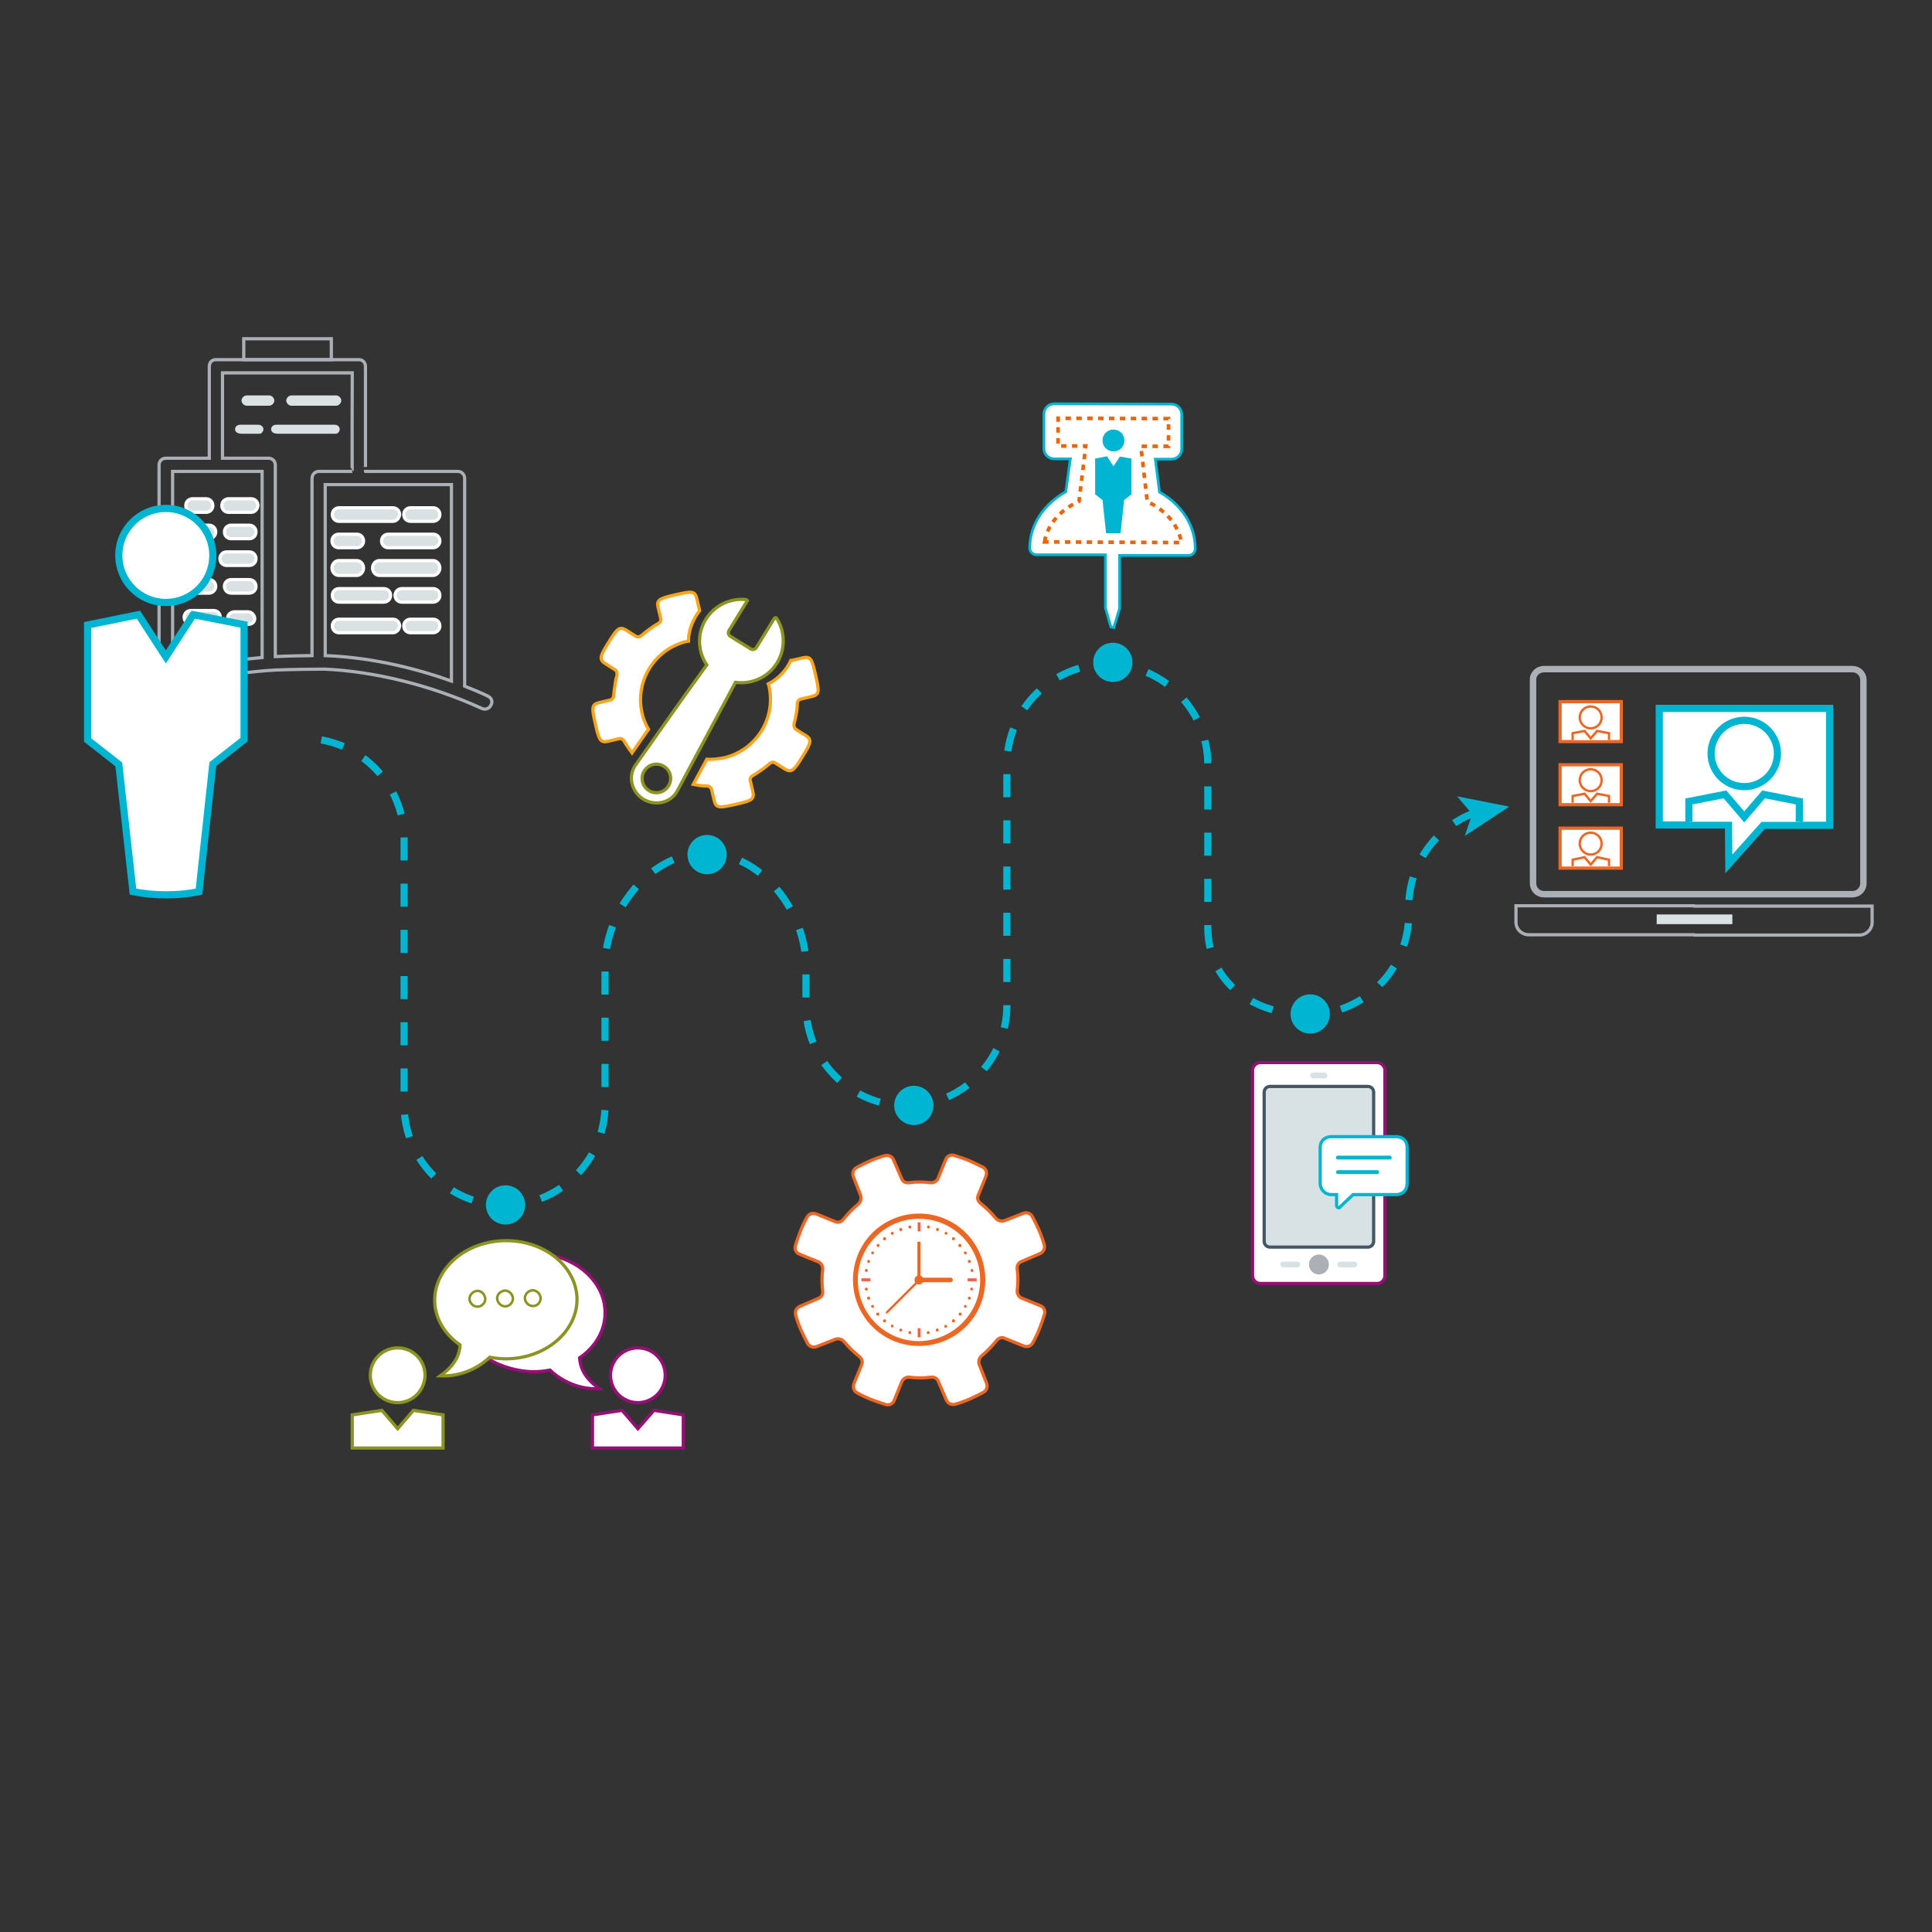 <?xml version="1.0" encoding="utf-8"?>
<!-- Generator: Adobe Illustrator 24.0.2, SVG Export Plug-In . SVG Version: 6.00 Build 0)  -->
<svg version="1.1" id="Layer_1" xmlns="http://www.w3.org/2000/svg" xmlns:xlink="http://www.w3.org/1999/xlink" x="0px" y="0px"
	 viewBox="0 0 600 600" style="enable-background:new 0 0 600 600;" xml:space="preserve">
<rect x="0" y="0" width="600" height="600" fill="#333333" stroke="none"/>
<style type="text/css">
	.st0{fill-rule:evenodd;clip-rule:evenodd;fill:#D8E1E3;stroke:#ED6723;stroke-width:2.163;stroke-miterlimit:10;}
	.st1{fill:#FFFFFF;stroke:#D9E1E2;stroke-width:1.461;stroke-miterlimit:10;}
	.st2{fill:#FFFFFF;}
	.st3{opacity:0.15;fill:#ABB0B7;}
	.st4{opacity:0.15;fill:#FAA41A;}
	.st5{opacity:0.2;fill:#00B5D1;stroke:#00B5D1;stroke-width:2.232;stroke-miterlimit:10;}
	.st6{fill:none;stroke:#FAA41A;stroke-width:2.232;stroke-linecap:square;stroke-miterlimit:10;stroke-dasharray:7.175,7.175;}
	.st7{fill:#FAA41A;}
	.st8{fill:#ED6723;}
	.st9{fill:#3A84B6;}
	.st10{opacity:0.33;fill:#236192;}
	.st11{opacity:0.5;}
	.st12{fill:#EAEAEA;stroke:#D9E1E2;stroke-miterlimit:10;}
	.st13{fill:#FDB71A;}
	.st14{fill:#EE3441;}
	.st15{fill:#B5BD00;}
	.st16{fill:#BFD22B;}
	.st17{fill:none;stroke:#445664;stroke-width:2.232;stroke-miterlimit:10;}
	.st18{fill:#FFFFFF;stroke:#445664;stroke-width:2.232;stroke-miterlimit:10;}
	.st19{fill:none;stroke:#ABB0B7;stroke-width:2.232;stroke-miterlimit:10;}
	.st20{fill:none;stroke:#D8E1E3;stroke-width:2.232;stroke-miterlimit:10;}
	.st21{fill:#FFFFFF;stroke:#970E76;stroke-width:2.232;stroke-miterlimit:10;}
	.st22{fill:#970E76;stroke:#970E76;stroke-width:2.232;stroke-miterlimit:10;}
	.st23{fill:none;stroke:#FFFFFF;stroke-miterlimit:10;}
	.st24{fill:#FFFFFF;stroke:#ED6723;stroke-width:2.232;stroke-miterlimit:10;}
	.st25{fill:#ED6723;stroke:#ED6723;stroke-width:2.232;stroke-miterlimit:10;}
	.st26{fill:#FFFFFF;stroke:#3A84B6;stroke-width:2.232;stroke-miterlimit:10;}
	.st27{fill:#3A84B6;stroke:#3A84B6;stroke-width:2.232;stroke-miterlimit:10;}
	.st28{fill:none;stroke:#8A941E;stroke-width:2.232;stroke-miterlimit:10;stroke-dasharray:7.175,7.175;}
	.st29{fill:#8A941E;}
	.st30{fill:#FAA41A;stroke:#FAA41A;stroke-width:2.232;stroke-miterlimit:10;}
	.st31{fill:#FFFFFF;stroke:#FAA41A;stroke-width:2.232;stroke-miterlimit:10;}
	.st32{fill:none;stroke:#FFFFFF;stroke-width:2.232;stroke-miterlimit:10;}
	.st33{fill-rule:evenodd;clip-rule:evenodd;fill:none;stroke:#ED6723;stroke-width:1.339;stroke-miterlimit:10;}
	.st34{fill-rule:evenodd;clip-rule:evenodd;fill:none;stroke:#ED6723;stroke-miterlimit:10;}
	.st35{fill:none;stroke:#ED6723;stroke-width:1.339;stroke-miterlimit:10;}
	.st36{fill-rule:evenodd;clip-rule:evenodd;fill:none;stroke:#ED6723;stroke-width:1.618;stroke-miterlimit:10;}
	.st37{fill-rule:evenodd;clip-rule:evenodd;fill:#ABB0B7;}
	.st38{fill:none;stroke:#3A84B6;stroke-width:1.339;stroke-miterlimit:10;}
	.st39{fill:none;stroke:#3A84B6;stroke-width:0.6;stroke-miterlimit:10;}
	.st40{fill:#FFFFFF;stroke:#00B5D1;stroke-width:2.232;stroke-miterlimit:10;}
	.st41{fill:none;stroke:#00B5D1;stroke-width:1.339;stroke-miterlimit:10;stroke-dasharray:2;}
	.st42{fill:#00B5D1;}
	.st43{fill:#FFFFFF;stroke:#8A941E;stroke-width:2.232;stroke-miterlimit:10;}
	.st44{fill:none;stroke:#970E76;stroke-width:1.339;stroke-miterlimit:10;}
	.st45{fill:none;stroke:#970E76;stroke-miterlimit:10;}
	.st46{fill:none;stroke:#FAA41A;stroke-miterlimit:10;}
	.st47{fill:none;stroke:#FAA41A;stroke-width:1.339;stroke-miterlimit:10;}
	.st48{fill:none;stroke:#FAA41A;stroke-width:1.058;stroke-miterlimit:10;}
	.st49{fill:none;stroke:#EE3441;stroke-width:1.339;stroke-miterlimit:10;}
	.st50{fill:none;stroke:#8A941E;stroke-width:1.339;stroke-miterlimit:10;}
	.st51{fill:#445664;}
	.st52{fill:none;stroke:#00B5D1;stroke-width:2.232;stroke-miterlimit:10;stroke-dasharray:7.175,7.175;}
	.st53{fill:none;stroke:#FAA41A;stroke-width:2.232;stroke-miterlimit:10;stroke-dasharray:7.175,7.175;}
	.st54{fill:none;stroke:#ABB0B7;stroke-width:2.232;stroke-miterlimit:10;stroke-dasharray:7.175,7.175;}
	.st55{fill:#ABB0B7;}
	.st56{fill:#445664;stroke:#FFFFFF;stroke-miterlimit:10;}
	.st57{opacity:0.3;fill:#3A84B6;}
	.st58{fill:none;stroke:#3A84B6;stroke-width:3;stroke-miterlimit:10;}
	.st59{fill:none;stroke:#3A84B6;stroke-width:1.736;stroke-miterlimit:10;}
	.st60{opacity:0.86;}
	.st61{fill:#425563;}
	.st62{opacity:0.25;fill:#8A941E;}
	.st63{opacity:0.25;fill:#ED6723;}
	.st64{opacity:0.25;fill:#FAA41A;}
	.st65{opacity:0.25;fill:#3A84B6;}
	.st66{fill:#FFFFFF;stroke:#FDB71A;stroke-width:2.232;stroke-miterlimit:10;}
	.st67{fill:none;stroke:#970E76;stroke-width:2.232;stroke-miterlimit:10;}
	.st68{fill:#8A941E;stroke:#8A941E;stroke-width:2.232;stroke-miterlimit:10;}
	.st69{fill:none;stroke:#8A941E;stroke-width:2.232;stroke-miterlimit:10;}
	.st70{fill:none;stroke:#00B5D1;stroke-width:2;stroke-miterlimit:10;}
	.st71{fill:#8A941E;stroke:#8A941E;stroke-width:2;stroke-miterlimit:10;}
	.st72{fill:#ED6723;stroke:#ED6723;stroke-width:2;stroke-miterlimit:10;}
	.st73{fill:#FFFFFF;stroke:#445664;stroke-width:2;stroke-miterlimit:10;}
	.st74{fill:none;stroke:#ED6723;stroke-width:2;stroke-miterlimit:10;}
	.st75{fill:none;stroke:#BFD22B;stroke-width:2;stroke-miterlimit:10;}
	.st76{fill:none;stroke:#FAA41A;stroke-width:4;stroke-miterlimit:10;stroke-dasharray:7.175,7.175;}
	.st77{fill:none;stroke:#FAA41A;stroke-width:2.232;stroke-miterlimit:10;stroke-dasharray:7.175;}
	.st78{fill:none;stroke:#FAA41A;stroke-width:2;stroke-miterlimit:10;stroke-dasharray:2;}
	.st79{fill:none;stroke:#FAA41A;stroke-width:2.232;stroke-miterlimit:10;}
	.st80{fill:#FFFFFF;stroke:#970E76;stroke-width:2;stroke-miterlimit:10;}
	.st81{fill:#FFFFFF;stroke:#246193;stroke-width:2.232;stroke-miterlimit:10;}
	.st82{opacity:0.4;}
	.st83{fill:#D8E1E2;}
	.st84{fill:#445765;}
	.st85{fill:#F9A31A;}
	.st86{fill:#F9A11B;}
	.st87{fill:none;stroke:#FFFFFF;stroke-width:2;stroke-miterlimit:10;}
	.st88{fill:none;stroke:#445664;stroke-width:2;stroke-miterlimit:10;}
	.st89{fill:none;stroke:#445664;stroke-width:2;stroke-miterlimit:10;stroke-dasharray:2.053,2.053;}
	.st90{fill:none;stroke:#445664;stroke-width:2;stroke-miterlimit:10;stroke-dasharray:1.923,1.923;}
	.st91{fill:none;stroke:#445664;stroke-width:2;stroke-miterlimit:10;stroke-dasharray:1.916,1.916;}
	.st92{fill:none;stroke:#445664;stroke-miterlimit:10;}
	.st93{fill:none;stroke:#445664;stroke-width:2;stroke-miterlimit:10;stroke-dasharray:1.956,1.956;}
	.st94{fill:none;stroke:#445664;stroke-width:2;stroke-miterlimit:10;stroke-dasharray:1.766,1.766;}
	.st95{fill:none;stroke:#FAA41A;stroke-width:2.232;stroke-miterlimit:10;stroke-dasharray:6.911,6.911;}
	.st96{fill:none;stroke:#FAA41A;stroke-width:2.232;stroke-miterlimit:10;stroke-dasharray:7.09,7.09;}
	.st97{fill:none;stroke:#FAA41A;stroke-width:2.232;stroke-miterlimit:10;stroke-dasharray:7.263,7.263;}
	.st98{fill:none;stroke:#FAA41A;stroke-width:2.232;stroke-miterlimit:10;stroke-dasharray:7.056,7.056;}
	.st99{fill:#F39F85;}
	.st100{fill:#246193;}
	.st101{fill:#62165C;}
	.st102{fill:#F7B58E;}
	.st103{fill:#212B53;}
	.st104{fill:#00666B;}
	.st105{fill:#5E8AB4;}
	.st106{fill:#053C5E;}
	.st107{fill:#FFA300;}
	.st108{fill:#A8ADB0;}
	.st109{fill:#D9E1E2;}
	.st110{fill:#FFD147;}
	.st111{fill:#8A1B61;}
	.st112{fill:#FFDA71;}
	.st113{fill:#D8E1E3;}
	.st114{fill:none;stroke:#8A941E;stroke-width:2;stroke-miterlimit:10;}
	.st115{fill:none;stroke:#3A84B6;stroke-width:2;stroke-miterlimit:10;}
	.st116{fill:none;stroke:#246193;stroke-miterlimit:10;}
	.st117{fill:none;stroke:#ED6723;stroke-miterlimit:10;}
	.st118{fill:none;stroke:#FAA41C;stroke-width:2.232;stroke-miterlimit:10;}
	.st119{fill:#FFFFFF;stroke:#8A941E;stroke-miterlimit:10;}
	.st120{fill:#FFFFFF;stroke:#ED6723;stroke-miterlimit:10;}
	.st121{fill:#FFFFFF;stroke:#FAA41A;stroke-miterlimit:10;}
	.st122{fill:#00B5D1;stroke:#00B5D1;stroke-width:2.232;stroke-miterlimit:10;}
	.st123{fill:none;stroke:#445664;stroke-width:2.163;stroke-miterlimit:10;}
	.st124{fill:none;stroke:#445664;stroke-width:0;stroke-linecap:round;stroke-linejoin:round;}
	.st125{fill:none;stroke:#8A941E;stroke-miterlimit:10;}
	.st126{fill:none;stroke:#3A84B6;stroke-miterlimit:10;}
	.st127{opacity:0.4;fill:#A8C4E5;}
	.st128{fill:#91B8DB;}
	.st129{fill:#353559;}
	.st130{fill:#BC4073;}
	.st131{fill:#514677;}
	.st132{fill:#423A66;}
	.st133{fill:#424268;}
	.st134{fill:#EF9A78;}
	.st135{fill:#FFAA82;}
	.st136{fill:#D0E7F4;}
	.st137{fill:#A8C4E5;}
	.st138{fill:#46466B;}
	.st139{fill:#915151;}
	.st140{fill:#492817;}
	.st141{fill:#EA8A6C;}
	.st142{fill:#FFD22D;}
	.st143{fill:#51517A;}
	.st144{fill:#DCDCE0;}
	.st145{fill:#E8E8EF;}
	.st146{fill:#45446C;}
	.st147{fill:#EF487C;}
	.st148{fill:#565682;}
	.st149{fill:#E1EAF4;}
	.st150{fill:none;stroke:#A8C4E5;stroke-width:1.561;stroke-miterlimit:10;}
	.st151{fill:#60BFFF;}
	.st152{fill:#F1A32F;}
	.st153{fill:#DD4078;}
	.st154{fill:#CE3A77;}
	.st155{fill:none;stroke:#BACED8;stroke-width:0.346;stroke-miterlimit:10;}
	.st156{fill:#8585FF;}
	.st157{fill:#5B5B84;}
	.st158{opacity:0.33;fill:#A8C4E5;}
	.st159{fill:#15253D;}
	.st160{fill:url(#SVGID_1_);}
	.st161{opacity:0.46;fill:#FFFFFF;}
	.st162{fill:#513554;}
	.st163{fill:#FCFEFF;}
	.st164{fill:url(#SVGID_2_);}
	.st165{fill:#616191;}
	.st166{fill:#7070A0;}
	.st167{fill:#FFDE73;}
	.st168{fill:#AA6868;}
	.st169{opacity:0.45;fill:#45446C;}
	.st170{fill:#894E4E;}
	.st171{fill:#915350;}
	.st172{fill:#E8C4A6;}
	.st173{fill:#F2D0B6;}
	.st174{fill:#CEAB8B;}
	.st175{fill:#56547F;}
	.st176{fill:#383554;}
	.st177{fill:#6F6F9E;}
	.st178{fill:#5F4B63;}
	.st179{fill:#633820;}
	.st180{fill:none;}
	.st181{fill:#2B1C2D;}
	.st182{fill:#FF80AE;}
	.st183{fill:#D3E2F2;}
	.st184{fill:#F0F9FF;}
	.st185{fill:#2B386C;}
	.st186{opacity:0.44;fill:#A8C4E5;}
	.st187{fill:#FFFFFF;stroke:#445664;stroke-miterlimit:10;}
	.st188{fill:#FFFFFF;stroke:#00B5D1;stroke-miterlimit:10;}
	.st189{fill:none;stroke:#8A941E;stroke-width:1.339;stroke-miterlimit:10;stroke-dasharray:2;}
	.st190{fill:#FFFFFF;stroke:#ABB0B7;stroke-miterlimit:10;}
	.st191{fill:#FFFFFF;stroke:#FDB71A;stroke-miterlimit:10;}
	.st192{fill:#8A941E;stroke:#8A941E;stroke-width:0.25;stroke-miterlimit:10;}
	.st193{fill:#970E76;stroke:#970E76;stroke-width:0.25;stroke-miterlimit:10;}
	.st194{fill:none;stroke:#8A941E;stroke-width:0.5;stroke-miterlimit:10;}
	.st195{fill:none;stroke:#FAA41A;stroke-miterlimit:10;stroke-dasharray:1,1;}
	.st196{fill:none;stroke:#FAA41A;stroke-miterlimit:10;stroke-dasharray:1;}
	.st197{fill:#FFFFFF;stroke:#EE3441;stroke-miterlimit:10;}
	.st198{fill:#FFFFFF;stroke:#3A84B6;stroke-miterlimit:10;}
	.st199{fill:#FFFFFF;stroke:#970E76;stroke-miterlimit:10;}
	.st200{fill:#D8E1E3;stroke:#445664;stroke-miterlimit:10;}
	.st201{fill:#D8E1E3;stroke:#ED6723;stroke-width:2.163;stroke-miterlimit:10;}
	.st202{fill:#FFFFFF;stroke:#F06400;stroke-width:1.618;stroke-miterlimit:10;}
	.st203{fill:#F06400;}
	.st204{fill:#8A941E;stroke:#8A941E;stroke-miterlimit:10;}
	.st205{fill:#ED6723;stroke:#ED6723;stroke-miterlimit:10;}
	.st206{fill-rule:evenodd;clip-rule:evenodd;fill:none;stroke:#445664;stroke-miterlimit:10;}
	.st207{fill-rule:evenodd;clip-rule:evenodd;fill:none;stroke:#970E76;stroke-width:1.339;stroke-miterlimit:10;}
	.st208{fill:#FFFFFF;stroke:#49605B;stroke-width:1.618;stroke-miterlimit:10;}
	.st209{fill:#65A758;}
	.st210{fill:#9BC098;}
	.st211{fill:none;stroke:#BFD22B;stroke-miterlimit:10;}
	.st212{fill:#FFFFFF;stroke:#FFFFFF;stroke-miterlimit:10;}
	.st213{fill:#FFFFFF;stroke:#FFFFFF;stroke-width:0.65;stroke-miterlimit:10;}
	.st214{fill:none;stroke:#ED6723;stroke-width:2.232;stroke-miterlimit:10;stroke-dasharray:7.175,7.175;}
	.st215{fill:#F25F46;}
	.st216{fill:#49605B;}
	.st217{fill:#F1C56A;}
	.st218{fill:none;stroke:#3A84B6;stroke-width:1.082;stroke-miterlimit:10;}
	.st219{fill:none;stroke:#ABB0B7;stroke-miterlimit:10;}
	.st220{fill:#D9E1E2;stroke:#FFFFFF;stroke-miterlimit:10;}
	.st221{fill-rule:evenodd;clip-rule:evenodd;fill:none;stroke:#ABB0B7;stroke-width:2;stroke-miterlimit:10;}
	.st222{fill-rule:evenodd;clip-rule:evenodd;fill:none;stroke:#ABB0B7;stroke-miterlimit:10;}
	.st223{fill-rule:evenodd;clip-rule:evenodd;fill:#FFFFFF;stroke:#00B5D1;stroke-width:2.232;stroke-miterlimit:10;}
	.st224{fill-rule:evenodd;clip-rule:evenodd;fill:#FFFFFF;stroke:#ED6723;stroke-miterlimit:10;}
	.st225{fill-rule:evenodd;clip-rule:evenodd;fill:#D9E1E2;}
	.st226{fill:#FFFFFF;stroke:#00B5D1;stroke-width:0.845;stroke-miterlimit:10;}
	.st227{fill:none;stroke:#F06400;stroke-width:1.131;stroke-miterlimit:10;stroke-dasharray:1.689;}
	.st228{fill:none;stroke:#8A941E;stroke-width:0.779;stroke-miterlimit:10;}
	.st229{fill:#FFFFFF;stroke:#ED6723;stroke-width:0.736;stroke-miterlimit:10;}
</style>
<g>
	<g>
		<g>
			<g>
				<path class="st52" d="M458,252.4c-11.9,4.4-20.5,15.8-20.5,29.3v2.2c0,17.2-14,31.2-31.2,31.2c-17.2,0-31.2-10-31.2-27.2v-50.4
					c0-17.2-14-31.2-31.2-31.2h0c-17.2,0-31.2,14-31.2,31.2v74.7c0,17.2-14,31.2-31.2,31.2c-17.2,0-31.2-14-31.2-31.2v-12.1
					c0-17.2-14-35.2-31.2-35.2h0c-17.2,0-31.2,18-31.2,35.2v43c0,17.2-14,31.2-31.2,31.2c-17.2,0-31.2-14-31.2-31.2v-82.6
					c0-17.2-14-31.2-31.2-31.2"/>
				<g>
					<polygon class="st42" points="468.7,250.5 452.5,247.3 457.2,252.8 454.9,259.6 					"/>
				</g>
			</g>
		</g>
	</g>
</g>
<g>
	<g>
		<path class="st23" d="M285.4,409.9c-7.1,0-12.9-5.8-12.9-12.9c0-7.1,5.8-12.9,12.9-12.9c7.1,0,12.9,5.8,12.9,12.9
			C298.4,404.1,292.6,409.9,285.4,409.9z"/>
		<path class="st8" d="M285.4,417.4c-11,0-20-9-20-20c0-11,9-20,20-20c11,0,20,9,20,20C305.4,408.5,296.4,417.4,285.4,417.4z"/>
		<path class="st2" d="M304.4,397.5c0-10.5-8.5-19-19-19c-10.5,0-19,8.5-19,19c0,10.5,8.5,19,19,19
			C295.9,416.4,304.4,407.9,304.4,397.5z"/>
		<path class="st8" d="M285.9,397.6c0.3-0.3,0.4-0.7,0.3-0.8l0,0c-0.1-0.1-0.5,0-0.8,0.3l-10,10c-0.3,0.3-0.4,0.7-0.3,0.8l0,0
			c0.1,0.1,0.5,0,0.8-0.3L285.9,397.6z"/>
		<g>
			<g>
				<path class="st8" d="M269.5,400.3c0,0.3-0.1,0.5-0.4,0.5c-0.3,0-0.5-0.1-0.5-0.4c0-0.3,0.1-0.5,0.4-0.5
					C269.2,399.8,269.5,400,269.5,400.3z"/>
				<path class="st8" d="M302.3,394.5c0,0.3-0.1,0.5-0.4,0.5c-0.3,0-0.5-0.1-0.5-0.4c0-0.3,0.1-0.5,0.4-0.5
					C302,394.1,302.2,394.2,302.3,394.5z"/>
			</g>
			<g>
				<path class="st8" d="M270.2,403c0.1,0.2,0,0.5-0.3,0.6c-0.2,0.1-0.5,0-0.6-0.3c-0.1-0.2,0-0.5,0.3-0.6
					C269.9,402.6,270.1,402.7,270.2,403z"/>
				<path class="st8" d="M301.5,391.6c0.1,0.2,0,0.5-0.3,0.6c-0.2,0.1-0.5,0-0.6-0.3c-0.1-0.2,0-0.5,0.3-0.6
					S301.4,391.4,301.5,391.6z"/>
			</g>
			<g>
				<path class="st8" d="M271.4,405.5c0.1,0.2,0.1,0.5-0.2,0.6c-0.2,0.1-0.5,0.1-0.6-0.2c-0.1-0.2-0.1-0.5,0.2-0.6
					C271,405.2,271.3,405.3,271.4,405.5z"/>
				<path class="st8" d="M300.2,388.9c0.1,0.2,0.1,0.5-0.2,0.6c-0.2,0.1-0.5,0.1-0.6-0.2c-0.1-0.2-0.1-0.5,0.2-0.6
					C299.8,388.6,300.1,388.7,300.2,388.9z"/>
			</g>
			<g>
				<path class="st8" d="M273,407.8c0.2,0.2,0.1,0.5-0.1,0.7c-0.2,0.2-0.5,0.1-0.7-0.1c-0.2-0.2-0.1-0.5,0.1-0.7
					C272.6,407.6,272.9,407.6,273,407.8z"/>
				<path class="st8" d="M298.5,386.5c0.2,0.2,0.1,0.5-0.1,0.7c-0.2,0.2-0.5,0.1-0.7-0.1c-0.2-0.2-0.1-0.5,0.1-0.7
					C298.1,386.2,298.4,386.3,298.5,386.5z"/>
			</g>
			<g>
				<path class="st8" d="M275,409.8c0.2,0.2,0.2,0.5,0.1,0.7c-0.2,0.2-0.5,0.2-0.7,0.1c-0.2-0.2-0.2-0.5-0.1-0.7
					C274.5,409.7,274.8,409.7,275,409.8z"/>
				<path class="st8" d="M296.4,384.3c0.2,0.2,0.2,0.5,0.1,0.7c-0.2,0.2-0.5,0.2-0.7,0.1c-0.2-0.2-0.2-0.5-0.1-0.7
					C295.9,384.2,296.2,384.2,296.4,384.3z"/>
			</g>
			<g>
				<path class="st8" d="M277.3,411.4c0.2,0.1,0.3,0.4,0.2,0.6c-0.1,0.2-0.4,0.3-0.6,0.2c-0.2-0.1-0.3-0.4-0.2-0.6
					C276.8,411.4,277.1,411.3,277.3,411.4z"/>
				<path class="st8" d="M294,382.6c0.2,0.1,0.3,0.4,0.2,0.6c-0.1,0.2-0.4,0.3-0.6,0.2c-0.2-0.1-0.3-0.4-0.2-0.6
					C293.5,382.6,293.7,382.5,294,382.6z"/>
			</g>
			<g>
				<path class="st8" d="M279.9,412.6c0.2,0.1,0.4,0.4,0.3,0.6c-0.1,0.2-0.4,0.4-0.6,0.3c-0.2-0.1-0.4-0.4-0.3-0.6
					C279.4,412.7,279.6,412.6,279.9,412.6z"/>
				<path class="st8" d="M291.3,381.4c0.2,0.1,0.4,0.4,0.3,0.6c-0.1,0.2-0.4,0.4-0.6,0.3c-0.2-0.1-0.4-0.4-0.3-0.6
					C290.8,381.4,291,381.3,291.3,381.4z"/>
			</g>
			<g>
				<path class="st8" d="M282.6,413.4c0.3,0,0.4,0.3,0.4,0.5c0,0.3-0.3,0.4-0.5,0.4c-0.3,0-0.4-0.3-0.4-0.5
					C282.1,413.5,282.4,413.3,282.6,413.4z"/>
				<path class="st8" d="M288.4,380.6c0.3,0,0.4,0.3,0.4,0.5c0,0.3-0.3,0.4-0.5,0.4c-0.3,0-0.4-0.3-0.4-0.5
					C287.9,380.7,288.1,380.6,288.4,380.6z"/>
			</g>
		</g>
		<g>
			<g>
				<path class="st8" d="M288.2,413.4c0.3,0,0.5,0.1,0.5,0.4c0,0.3-0.1,0.5-0.4,0.5c-0.3,0-0.5-0.1-0.5-0.4
					C287.8,413.7,288,413.4,288.2,413.4z"/>
				<path class="st8" d="M282.5,380.6c0.3,0,0.5,0.1,0.5,0.4c0,0.3-0.1,0.5-0.4,0.5c-0.3,0-0.5-0.1-0.5-0.4
					C282,380.9,282.2,380.7,282.5,380.6z"/>
			</g>
			<g>
				<path class="st8" d="M290.9,412.6c0.2-0.1,0.5,0,0.6,0.3c0.1,0.2,0,0.5-0.3,0.6c-0.2,0.1-0.5,0-0.6-0.3
					C290.6,413,290.7,412.7,290.9,412.6z"/>
				<path class="st8" d="M279.6,381.4c0.2-0.1,0.5,0,0.6,0.3c0.1,0.2,0,0.5-0.3,0.6c-0.2,0.1-0.5,0-0.6-0.3
					C279.2,381.7,279.3,381.5,279.6,381.4z"/>
			</g>
			<g>
				<path class="st8" d="M293.5,411.5c0.2-0.1,0.5-0.1,0.6,0.2c0.1,0.2,0.1,0.5-0.2,0.6c-0.2,0.1-0.5,0.1-0.6-0.2
					C293.2,411.9,293.3,411.6,293.5,411.5z"/>
				<path class="st8" d="M276.9,382.6c0.2-0.1,0.5-0.1,0.6,0.2c0.1,0.2,0.1,0.5-0.2,0.6c-0.2,0.1-0.5,0.1-0.6-0.2
					C276.6,383.1,276.6,382.8,276.9,382.6z"/>
			</g>
			<g>
				<path class="st8" d="M295.8,409.8c0.2-0.2,0.5-0.1,0.7,0.1c0.2,0.2,0.1,0.5-0.1,0.7c-0.2,0.2-0.5,0.1-0.7-0.1
					C295.6,410.3,295.6,410,295.8,409.8z"/>
				<path class="st8" d="M274.4,384.3c0.2-0.2,0.5-0.1,0.7,0.1c0.2,0.2,0.1,0.5-0.1,0.7c-0.2,0.2-0.5,0.1-0.7-0.1
					C274.2,384.8,274.2,384.5,274.4,384.3z"/>
			</g>
			<g>
				<path class="st8" d="M297.8,407.8c0.2-0.2,0.5-0.2,0.7-0.1c0.2,0.2,0.2,0.5,0.1,0.7c-0.2,0.2-0.5,0.2-0.7,0.1
					C297.7,408.3,297.6,408,297.8,407.8z"/>
				<path class="st8" d="M272.3,386.5c0.2-0.2,0.5-0.2,0.7-0.1c0.2,0.2,0.2,0.5,0.1,0.7c-0.2,0.2-0.5,0.2-0.7,0.1
					C272.2,387,272.2,386.7,272.3,386.5z"/>
			</g>
			<g>
				<path class="st8" d="M299.4,405.5c0.1-0.2,0.4-0.3,0.6-0.2c0.2,0.1,0.3,0.4,0.2,0.6c-0.1,0.2-0.4,0.3-0.6,0.2
					C299.4,406,299.3,405.8,299.4,405.5z"/>
				<path class="st8" d="M270.6,388.9c0.1-0.2,0.4-0.3,0.6-0.2c0.2,0.1,0.3,0.4,0.2,0.6c-0.1,0.2-0.4,0.3-0.6,0.2
					C270.6,389.4,270.5,389.1,270.6,388.9z"/>
			</g>
			<g>
				<path class="st8" d="M300.6,403c0.1-0.2,0.4-0.4,0.6-0.3c0.2,0.1,0.4,0.4,0.3,0.6c-0.1,0.2-0.4,0.4-0.6,0.3
					C300.6,403.5,300.5,403.2,300.6,403z"/>
				<path class="st8" d="M269.3,391.6c0.1-0.2,0.4-0.4,0.6-0.3c0.2,0.1,0.4,0.4,0.3,0.6c-0.1,0.2-0.4,0.4-0.6,0.3
					C269.4,392.1,269.3,391.8,269.3,391.6z"/>
			</g>
			<g>
				<path class="st8" d="M301.3,400.3c0-0.3,0.3-0.4,0.5-0.4c0.3,0,0.4,0.3,0.4,0.5c0,0.3-0.3,0.4-0.5,0.4
					C301.5,400.8,301.3,400.5,301.3,400.3z"/>
				<path class="st8" d="M268.6,394.5c0-0.3,0.3-0.4,0.5-0.4c0.3,0,0.4,0.3,0.4,0.5c0,0.3-0.3,0.4-0.5,0.4
					C268.7,395,268.5,394.7,268.6,394.5z"/>
			</g>
		</g>
		<path class="st8" d="M285.9,398c0,0.1-0.2,0.2-0.5,0.2l0,0c-0.3,0-0.5-0.1-0.5-0.2v-12.2c0-0.1,0.2-0.2,0.5-0.2l0,0
			c0.3,0,0.5,0.1,0.5,0.2V398z"/>
		<path class="st8" d="M295.9,397.5c0,0.4-0.3,0.7-0.7,0.7h-9c-0.4,0-0.7-0.3-0.7-0.7l0,0c0-0.4,0.3-0.7,0.7-0.7h9
			C295.6,396.7,295.9,397.1,295.9,397.5L295.9,397.5z"/>
		<path class="st8" d="M286.8,397.5c0-0.8-0.6-1.4-1.4-1.4c-0.8,0-1.4,0.6-1.4,1.4c0,0.8,0.6,1.4,1.4,1.4
			C286.2,398.9,286.8,398.2,286.8,397.5z"/>
		<g>
			<rect x="267.5" y="397" class="st215" width="2.8" height="0.9"/>
			<rect x="300.5" y="397" class="st215" width="2.8" height="0.9"/>
		</g>
		<g>
			<rect x="285" y="412.5" class="st215" width="0.9" height="2.8"/>
			<rect x="285" y="379.6" class="st215" width="0.9" height="2.8"/>
		</g>
	</g>
	<path id="path4989_17_" class="st120" d="M300.9,360.4c-1.5-0.6-3-1.1-4.6-1.6c-1-0.3-2.2,0.2-2.6,1.3l-2.4,5.9
		c-0.3,0.8-1.4,1.4-2.3,1.3c-2.3-0.3-4.5-0.3-6.7,0c-1.1,0.1-1.9-0.3-2.3-1.3l-2.5-5.8c-0.5-1.1-1.6-1.6-2.7-1.3
		c-3,0.8-6,2.2-8.8,3.7c-1,0.5-1.4,1.8-1,2.8l2.3,5.9c0.3,0.9,0,1.9-0.7,2.6c-1.7,1.4-3.3,3-4.7,4.8c-0.7,0.8-1.6,1.1-2.5,0.7
		l-5.9-2.4c-1.1-0.4-2.2-0.1-2.8,0.9c-0.8,1.4-1.5,2.9-2.1,4.4c-0.6,1.5-1.1,3-1.6,4.6c-0.3,1,0.2,2.2,1.3,2.6l5.9,2.4
		c0.8,0.3,1.4,1.4,1.3,2.3c-0.3,2.3-0.3,4.5,0,6.7c0.1,1.1-0.3,1.9-1.3,2.3l-5.8,2.5c-1.1,0.5-1.6,1.6-1.3,2.7c0.8,3,2.2,6,3.7,8.8
		c0.5,1,1.8,1.4,2.8,1l5.9-2.3c0.9-0.3,1.9,0,2.6,0.7c1.4,1.7,3,3.3,4.8,4.7c0.8,0.7,1.1,1.6,0.7,2.5l-2.4,5.9
		c-0.4,1.1-0.1,2.2,0.9,2.8c1.4,0.8,2.9,1.5,4.4,2.1c1.5,0.6,3,1.1,4.6,1.6c1,0.3,2.2-0.2,2.6-1.3l2.4-5.9c0.3-0.8,1.4-1.4,2.3-1.3
		c2.3,0.3,4.5,0.3,6.7,0c1.1-0.1,1.9,0.3,2.3,1.3l2.5,5.8c0.5,1.1,1.6,1.6,2.7,1.3c3-0.8,6-2.2,8.8-3.7c1-0.5,1.4-1.8,1-2.8
		l-2.3-5.9c-0.3-0.9,0-1.9,0.7-2.6c1.7-1.4,3.3-3,4.7-4.8c0.7-0.8,1.6-1.1,2.5-0.7l5.9,2.4c1.1,0.4,2.2,0.1,2.8-0.9
		c0.8-1.4,1.5-2.9,2.1-4.4c0.6-1.5,1.1-3,1.6-4.6c0.3-1-0.2-2.2-1.3-2.6l-5.9-2.4c-0.8-0.3-1.4-1.4-1.3-2.3c0.3-2.3,0.3-4.5,0-6.7
		c-0.1-1.1,0.3-1.9,1.3-2.3l5.8-2.5c1.1-0.5,1.6-1.6,1.3-2.7c-0.8-3-2.2-6-3.7-8.8c-0.5-1-1.8-1.4-2.8-1l-5.9,2.3
		c-0.9,0.3-1.9,0-2.6-0.7c-1.4-1.7-3-3.3-4.8-4.7c-0.8-0.7-1.1-1.6-0.7-2.5l2.4-5.9c0.4-1.1,0.1-2.2-0.9-2.8
		C303.9,361.8,302.4,361.1,300.9,360.4z M293.1,378.9c10.2,4.2,15.1,15.9,10.9,26.2c-4.2,10.2-15.9,15.1-26.2,10.9
		c-10.2-4.2-15.1-15.9-10.9-26.2S282.9,374.7,293.1,378.9z"/>
</g>
<g>
	<g>
		<g>
			<path class="st219" d="M140.2,211.5c-9.3-3.3-23.4-7.3-39.2-7.9v-53.1h39.2V211.5L140.2,211.5z M99,146.4c-1.2,0-2.1,1-2.1,2.2
				v55c-0.1,0-7.9,0.1-11.4,0.3v-59.5c0-1.2-0.9-2.1-2.1-2.1H69.1v-26.5h40.3c0,0-0.1,30.6,0,30.6H99L99,146.4z M81.4,204.2
				c-11.5,1-20.8,3-27.8,5v-62.8h27.8V204.2L81.4,204.2z M151.7,216.3c-0.3-0.2-3-1.5-7.4-3.2v-64.5c0-1.2-0.9-2.2-2.1-2.2h-28.7
				c0,0.1,0-32.6,0-32.6c0-1.2-0.9-2.1-2-2.1H67c-1.2,0-2,0.9-2,2.1v28.5H51.5c-1.2,0-2.1,0.9-2.1,2.1v66.1
				c-6.9,2.3-10.7,4.3-11.1,4.4c-1,0.5-1.4,1.8-0.9,2.8c0.5,1,1.8,1.4,2.8,0.9c12.3-6.2,31.2-9.7,45.1-10.5
				c3.5-0.2,14.2-0.3,15.5-0.3c15.1,0.7,32.6,4.8,48.8,12.2c1.1,0.5,2.3,0.1,2.8-0.9C153.1,218,152.7,216.8,151.7,216.3L151.7,216.3
				z"/>
		</g>
		<g>
			<path class="st109" d="M76.6,122.8c-0.8,0-1.6,0.8-1.6,1.6c0,0.8,0.8,1.6,1.6,1.6h7c0.8,0,1.6-0.8,1.6-1.6c0-0.8-0.8-1.6-1.6-1.6
				H76.6z"/>
		</g>
		<g>
			<path class="st109" d="M74.6,131.9c-0.9,0-1.6,0.6-1.6,1.4c0,0.8,0.7,1.4,2.1,1.4h5.6c0.4,0,1.1-0.6,1.1-1.4
				c0-0.8-0.7-1.4-1.6-1.4H74.6z"/>
		</g>
		<path class="st220" d="M134.5,161.9h-7c-1.2,0-2.1-0.9-2.1-2.1c0-1.2,0.9-2.1,2.1-2.1h7c1.2,0,2.1,0.9,2.1,2.1
			C136.6,161,135.6,161.9,134.5,161.9L134.5,161.9z"/>
		<path class="st220" d="M134.5,170.1h-13.9c-1.2,0-2.1-0.9-2.1-2.1c0-1.2,0.9-2.1,2.1-2.1h13.9c1.2,0,2.1,0.9,2.1,2.1
			C136.6,169.2,135.6,170.1,134.5,170.1L134.5,170.1z"/>
		<path class="st220" d="M134.5,178.7h-16.7c-1.2,0-2.1-1.1-2.1-2.3c0-1.2,0.9-2.3,2.1-2.3h16.7c1.2,0,2.1,1.1,2.1,2.3
			C136.6,177.6,135.6,178.7,134.5,178.7L134.5,178.7z"/>
		<path class="st220" d="M134.5,187h-9.7c-1.2,0-2.1-0.9-2.1-2.1s0.9-2.1,2.1-2.1h9.7c1.2,0,2.1,0.9,2.1,2.1S135.6,187,134.5,187
			L134.5,187z"/>
		<path class="st220" d="M134.5,196.5h-7c-1.2,0-2.1-0.9-2.1-2.1c0-1.2,0.9-2.1,2.1-2.1h7c1.2,0,2.1,0.9,2.1,2.1
			C136.6,195.6,135.6,196.5,134.5,196.5L134.5,196.5z"/>
		<path class="st220" d="M78,159.1h-7c-1.2,0-2.1-0.9-2.1-2.1c0-1.2,0.9-2.1,2.1-2.1h7c1.2,0,2.1,0.9,2.1,2.1
			C80,158.2,79.1,159.1,78,159.1L78,159.1z"/>
		<path class="st220" d="M77.4,167.3h-5.6c-1.2,0-2.1-0.9-2.1-2.1c0-1.2,0.9-2.1,2.1-2.1h5.6c1.2,0,2.1,0.9,2.1,2.1
			C79.5,166.4,78.6,167.3,77.4,167.3L77.4,167.3z"/>
		<path class="st220" d="M77.4,175.6h-7c-1.2,0-2.1-0.9-2.1-2.1s0.9-2.1,2.1-2.1h7c1.2,0,2.1,0.9,2.1,2.1S78.6,175.6,77.4,175.6
			L77.4,175.6z"/>
		<path class="st220" d="M77.4,184.2h-5.6c-1.2,0-2.1-0.9-2.1-2.1c0-1.2,0.9-2.1,2.1-2.1h5.6c1.2,0,2.1,0.9,2.1,2.1
			C79.5,183.3,78.6,184.2,77.4,184.2L77.4,184.2z"/>
		<path class="st220" d="M72.8,193.8c-1.1,0-2.1-0.6-2.1-1.8c0-1.2,0.9-1.9,2.1-2l4.2,0c1.1,0,2.1,1,2.1,2.1c0,1.2-0.9,1.8-2.1,1.8
			L72.8,193.8C72.8,193.8,72.8,193.8,72.8,193.8L72.8,193.8z"/>
		<path class="st220" d="M122,161.9h-16.7c-1.2,0-2.1-0.9-2.1-2.1c0-1.2,0.9-2.1,2.1-2.1H122c1.2,0,2.1,0.9,2.1,2.1
			C124,161,123.1,161.9,122,161.9L122,161.9z"/>
		<path class="st220" d="M110.8,170.1h-5.6c-1.2,0-2.1-0.9-2.1-2.1c0-1.2,0.9-2.1,2.1-2.1h5.6c1.2,0,2.1,0.9,2.1,2.1
			C112.9,169.2,112,170.1,110.8,170.1L110.8,170.1z"/>
		<path class="st220" d="M110.8,178.7h-5.6c-1.2,0-2.1-1.1-2.1-2.3c0-1.2,0.9-2.3,2.1-2.3h5.6c1.2,0,2.1,1.1,2.1,2.3
			C112.9,177.6,112,178.7,110.8,178.7L110.8,178.7z"/>
		<path class="st220" d="M119.2,187h-13.9c-1.2,0-2.1-0.9-2.1-2.1s0.9-2.1,2.1-2.1h13.9c1.2,0,2.1,0.9,2.1,2.1S120.3,187,119.2,187
			L119.2,187z"/>
		<path class="st220" d="M122,196.5h-16.7c-1.2,0-2.1-0.9-2.1-2.1c0-1.2,0.9-2.1,2.1-2.1H122c1.2,0,2.1,0.9,2.1,2.1
			C124,195.6,123.1,196.5,122,196.5L122,196.5z"/>
		<path class="st220" d="M64,159.1h-4.2c-1.2,0-2.1-0.9-2.1-2.1c0-1.2,0.9-2.1,2.1-2.1H64c1.2,0,2.1,0.9,2.1,2.1
			C66.1,158.2,65.2,159.1,64,159.1L64,159.1z"/>
		<path class="st220" d="M64.9,167.3h-5.6c-1.2,0-2.1-0.9-2.1-2.1c0-1.2,0.9-2.1,2.1-2.1h5.6c1.2,0,2.1,0.9,2.1,2.1
			C67,166.4,66,167.3,64.9,167.3L64.9,167.3z"/>
		<path class="st220" d="M63.5,175.6h-4.2c-1.2,0-2.1-0.9-2.1-2.1s0.9-2.1,2.1-2.1h4.2c1.2,0,2.1,0.9,2.1,2.1S64.6,175.6,63.5,175.6
			L63.5,175.6z"/>
		<path class="st220" d="M64.9,184.2h-5.6c-1.2,0-2.1-0.9-2.1-2.1c0-1.2,0.9-2.1,2.1-2.1h5.6c1.2,0,2.1,0.9,2.1,2.1
			C67,183.3,66,184.2,64.9,184.2L64.9,184.2z"/>
		<path class="st220" d="M66.3,193.8h-7c-1.2,0-2.1-0.9-2.1-2.1s0.9-2.1,2.1-2.1h7c1.2,0,2.1,0.9,2.1,2.1S67.4,193.8,66.3,193.8
			L66.3,193.8z"/>
		<g>
			<path class="st109" d="M90.5,122.8c-0.8,0-1.6,0.8-1.6,1.6c0,0.8,0.8,1.6,1.6,1.6h13.9c0.8,0,1.6-0.8,1.6-1.6
				c0-0.8-0.8-1.6-1.6-1.6H90.5z"/>
		</g>
		<g>
			<path class="st109" d="M85.8,131.9c-0.9,0-1.6,0.6-1.6,1.4c0,0.8,0.7,1.4,2.1,1.4h18.1c0.4,0,1.1-0.6,1.1-1.4
				c0-0.8-0.7-1.4-1.6-1.4H85.8z"/>
		</g>
	</g>
	<rect x="75.7" y="105.2" class="st219" width="27.2" height="6.5"/>
</g>
<g>
	<path class="st40" d="M51.5,187.1c8.1,0,14.6-6.5,14.6-14.6c0-8.1-6.5-14.6-14.6-14.6s-14.6,6.5-14.6,14.6
		C36.9,180.5,43.4,187.1,51.5,187.1z"/>
	<path class="st40" d="M41.3,276.9c3.4,0.7,6.8,1,10.4,1c3.4,0,6.8-0.3,10.1-1l4.3-39.6l9.7-7.6v-35.7L60,190.9L51.5,204L43,190.9
		l-15.8,3.2v35.7l9.7,7.6L41.3,276.9z"/>
</g>
<g>
	<path class="st221" d="M479.5,207.8h95.8c1.9,0,3.4,1.5,3.4,3.4v63.1c0,1.9-1.5,3.4-3.4,3.4h-95.8c-1.9,0-3.4-1.5-3.4-3.4v-63.1
		C476,209.3,477.6,207.8,479.5,207.8L479.5,207.8z"/>
	<path class="st222" d="M526.3,290.3h-51.5c-2.2,0-4-1.7-4-3.9v-4.8c0-0.1,0-0.2,0-0.3h55.5"/>
	<path class="st222" d="M525.9,281.4h55.5c0,0.1,0,0.2,0,0.3v4.8c0,2.1-1.8,3.9-4,3.9h-51.5"/>
	<polygon class="st223" points="536.8,256.2 515.3,256.2 515.3,220 568.2,220 568.2,256.3 547.6,256.3 536.9,268.3 	"/>
	<rect x="484.5" y="257.2" class="st224" width="19" height="12.4"/>
	<rect x="484.5" y="237.5" class="st224" width="19" height="12.4"/>
	<rect x="484.5" y="217.9" class="st224" width="19" height="12.4"/>
	<rect x="514.5" y="284" class="st225" width="23.5" height="3"/>
	<path class="st40" d="M541.7,244.3c5.7,0,10.3-4.6,10.3-10.3c0-5.7-4.6-10.3-10.3-10.3s-10.3,4.6-10.3,10.3
		C531.4,239.7,536,244.3,541.7,244.3z"/>
	<polyline class="st40" points="558.8,255.2 558.8,248.9 547.7,246.7 541.7,253.7 535.7,246.7 524.5,248.9 524.5,255.2 	"/>
</g>
<g>
	<g>
		<path class="st226" d="M345.9,194.9l1.8-5.9c0-0.1,0-0.2,0-0.3l0-16.2l21.4,0c1.2,0,2.1-1,2.1-2.1c0-7.6-4.6-13.9-11.1-17.6l0,0
			l-1.3-10.2l5,0c1.8,0,3.2-1.4,3.2-3.2l0-10.7c0-1.8-1.4-3.2-3.2-3.2l-36.4-0.1c-1.8,0-3.2,1.4-3.2,3.2l0,10.7
			c0,1.8,1.4,3.2,3.2,3.2l5,0l-1.4,10.2c-6.5,3.7-11.2,9.9-11.2,17.5c0,1.2,1,2.1,2.1,2.1l21.4,0l0,16.2c0,0.1,0,0.2,0,0.3l1.7,5.9
			L345.9,194.9z"/>
		<path class="st227" d="M324.4,168.3c0.9-5.7,5.3-10.2,10.7-12.6l2.1-17.2l-8.6,0l0-8.6l34.3,0.1l0,8.6l-8.6,0l2,17.2
			c5.3,2.4,9.7,7,10.6,12.7L324.4,168.3L324.4,168.3z"/>
		<path class="st42" d="M345.8,140.2c1.9,0,3.4-1.5,3.4-3.4c0-1.9-1.5-3.4-3.4-3.4c-1.9,0-3.4,1.5-3.4,3.4
			C342.4,138.7,343.9,140.2,345.8,140.2z M347.8,141.8l-2,3l-2-3.1l-3.7,0.7l0,11.1l2.3,1.8l1.1,10.3l4.5,0l1.1-10.3l2.3-1.8l0-11.1
			L347.8,141.8z"/>
	</g>
</g>
<g>
	<path class="st199" d="M430.1,371.5v24.7c0,1.3-1.1,2.4-2.4,2.4h-36.3c-1.3,0-2.4-1.1-2.4-2.4v-63.8c0-1.3,1.1-2.4,2.4-2.4h36.3
		c1.3,0,2.4,1.1,2.4,2.4v20.7"/>
	<path class="st200" d="M426.6,370.8v14.7c0,1-0.8,1.8-1.8,1.8h-30.4c-1,0-1.8-0.8-1.8-1.8v-46.3c0-1,0.8-1.8,1.8-1.8h30.4
		c1,0,1.8,0.8,1.8,1.8v14.3"/>
	<g>
		<g>
			<path class="st188" d="M415.8,375.1c-0.1,0-0.2,0-0.3-0.1c-0.2-0.1-0.4-0.3-0.4-0.6v-3.4h-1.6c-2,0-3.5-1.6-3.5-3.5v-11.2
				c0-2,1.5-3.3,3.5-3.3h20.1c2,0,3.4,1.3,3.4,3.3v11.2c0,2.1-1.4,3.5-3.4,3.5h-13.4l-4,3.8C416.1,375,416,375.1,415.8,375.1z"/>
			<g>
				<path class="st42" d="M431.6,360.1h-16.1c-0.4,0-0.6-0.3-0.6-0.6c0-0.4,0.3-0.6,0.6-0.6h16.1c0.4,0,0.6,0.3,0.6,0.6
					C432.2,359.9,431.9,360.1,431.6,360.1z"/>
				<path class="st42" d="M427.7,364.6h-12.2c-0.4,0-0.6-0.3-0.6-0.6s0.3-0.6,0.6-0.6h12.2c0.4,0,0.6,0.3,0.6,0.6
					S428.1,364.6,427.7,364.6z"/>
			</g>
		</g>
	</g>
	<path class="st113" d="M411.3,334.9h-3.5c-0.5,0-0.9-0.4-0.9-0.9c0-0.5,0.4-0.9,0.9-0.9h3.5c0.5,0,0.9,0.4,0.9,0.9
		C412.3,334.5,411.9,334.9,411.3,334.9z"/>
	<path class="st55" d="M409.6,395.8c-1.7,0-3.1-1.4-3.1-3.1c0-1.7,1.4-3.1,3.1-3.1c1.7,0,3.1,1.4,3.1,3.1
		C412.7,394.4,411.3,395.8,409.6,395.8z"/>
	<g>
		<path class="st113" d="M420.6,393.6h-4.4c-0.5,0-0.9-0.4-0.9-0.9s0.4-0.9,0.9-0.9h4.4c0.5,0,0.9,0.4,0.9,0.9
			S421.1,393.6,420.6,393.6z"/>
		<path class="st113" d="M402.9,393.6h-4.4c-0.5,0-0.9-0.4-0.9-0.9s0.4-0.9,0.9-0.9h4.4c0.5,0,0.9,0.4,0.9,0.9
			S403.5,393.6,402.9,393.6z"/>
	</g>
</g>
<g>
	<path class="st121" d="M208.9,184.9c-4.1,1-5.1,1.5-4.5,3.8l0.8,3.4c0.2,0.7-0.3,1.3-0.9,1.6c-0.9,0.5-1.8,1.1-2.6,1.7
		c-0.8,0.6-1.6,1.2-2.4,1.9c-0.5,0.4-1.2,0.7-1.8,0.3c-1-0.6-2-1.2-3-1.9c-2.2-1.3-2.9-0.4-5.5,3.8c-2.6,4.2-3.1,5.3-1,6.6l3,1.9
		c0.6,0.4,0.7,1.1,0.6,1.8c-0.3,1-0.5,2-0.6,3c-0.2,1-0.3,2.1-0.4,3.1c0,0.7-0.4,1.3-1.1,1.5l-3.4,0.8c-2.5,0.6-2.3,1.7-1.2,6.6
		c1.1,4.9,1.5,6,4,5.4l3.4-0.8c0.7-0.2,1.3,0.3,1.6,0.9c0.5,0.9,1.1,1.7,1.7,2.6c0.2,0.3,0.5,0.6,0.7,0.9c1.7-2.5,3.4-4.9,5.1-7.3
		c-0.9-1.5-1.6-3.2-2-5c-2.3-10,3.9-19.9,13.8-22.3c0.2,0,0.4-0.1,0.6-0.1c0-3.4,1.4-6.8,3.5-9.5c0-0.1-0.1-0.2-0.1-0.3l-0.8-3.4
		c-0.6-2.5-1.7-2.3-6.6-1.2C209.5,184.8,209.2,184.8,208.9,184.9L208.9,184.9z"/>
	<path class="st121" d="M245.6,205.1c-1.4,3.1-3.9,5.7-7,7.3c0.1,0.2,0.1,0.4,0.2,0.6c2.3,10-3.9,19.9-13.8,22.3
		c-1.9,0.4-3.7,0.6-5.5,0.5c-1.4,2.6-2.8,5.2-4.2,7.8c0.4,0.1,0.8,0.1,1.2,0.2c1,0.2,2,0.3,3,0.3c0.7,0,1.3,0.4,1.5,1.1l0.8,3.4
		c0.6,2.5,1.7,2.3,6.6,1.2c4.9-1.1,6-1.5,5.4-4l-0.8-3.4c-0.2-0.7,0.3-1.3,0.9-1.6c0.9-0.5,1.7-1.1,2.6-1.7c0.8-0.6,1.7-1.2,2.4-1.9
		c0.5-0.4,1.2-0.7,1.8-0.3l3,1.9c2.2,1.3,2.9,0.4,5.5-3.8c2.6-4.2,3.1-5.3,1-6.6c-1-0.6-2-1.2-3-1.9c-0.6-0.4-0.7-1.1-0.6-1.8
		c0.3-1,0.5-2,0.7-3.1c0.2-1,0.3-2,0.3-3c0-0.7,0.4-1.3,1.1-1.5l3.4-0.8c2.5-0.6,2.3-1.7,1.2-6.6c-1.1-4.9-1.5-6-4-5.4l-3.4,0.8
		C245.8,205.1,245.7,205.1,245.6,205.1z"/>
	<path id="path12330_2_" class="st119" d="M231.9,186.3c0,0-0.1,0-0.2-0.1c-4.8-0.5-9.7,1.7-12.5,6.1c-2.8,4.5-2.5,10.1,0.3,14.2
		c-6.8,9.3-15.6,21.8-22.2,31.2c-2.4,3.5-1.1,8.3,2.5,10.5c3.6,2.2,8.5,1.2,10.5-2.5l18.1-33.8c5,0.7,10.1-1.5,12.9-6
		c2.7-4.4,2.5-9.8-0.1-13.9c0,0-0.1-0.1-0.1-0.1c-0.2-0.1-0.5-0.1-0.6,0.1l-5.6,9.1c-0.4,0.6-1.2,0.8-1.8,0.4l-6.3-3.9
		c-0.6-0.4-0.8-1.2-0.4-1.8l5.6-9.1C232.2,186.7,232.1,186.4,231.9,186.3L231.9,186.3z M206.2,238c2.1,1.3,2.7,4,1.4,6.1
		c-1.3,2.1-4.1,2.7-6.1,1.4c-2.1-1.3-2.7-4.1-1.4-6.1C201.4,237.3,204.2,236.7,206.2,238z"/>
</g>
<g>
	<path class="st199" d="M171.9,390c9.3,2.2,16.1,9.4,16,17.8c0,5.6-3.1,10.6-7.9,13.9c0.2,2.9,1.4,6.2,6.2,9.6
		c-7.8,0.3-13.1-3.6-15.4-5.8c-1.6,0.3-3.3,0.5-5.1,0.5c-5,0-10.4-1.7-14.1-4"/>
	<g>
		<path class="st119" d="M123.5,435.6c-4.7,0-8.5-3.8-8.5-8.5c0-4.7,3.8-8.5,8.5-8.5c4.7,0,8.5,3.8,8.5,8.5
			C131.9,431.8,128.2,435.6,123.5,435.6z"/>
		<polygon class="st119" points="109.4,449.7 109.4,439.4 118.6,438 123.5,443.7 128.4,438 137.6,439.4 137.6,449.7 		"/>
	</g>
	<g>
		<path class="st199" d="M198.1,435.6c-4.7,0-8.5-3.8-8.5-8.5c0-4.7,3.8-8.5,8.5-8.5c4.7,0,8.5,3.8,8.5,8.5
			C206.6,431.8,202.8,435.6,198.1,435.6z"/>
		<polygon class="st199" points="184,449.7 184,439.4 193.2,438 198.1,443.7 203.1,438 212.2,439.4 212.2,449.7 		"/>
	</g>
	<path class="st119" d="M157,385.3c-12.2,0.1-22,8.4-22,18.5c0,5.6,3.1,10.6,7.9,13.9c-0.2,2.9-1.4,6.2-6.2,9.6
		c7.8,0.3,13.1-3.6,15.4-5.8c1.6,0.3,3.3,0.5,5.1,0.5c12.2-0.1,22-8.4,22-18.5C179.1,393.4,169.2,385.2,157,385.3z"/>
	<g>
		<path class="st228" d="M148.3,405.8c-1.3,0-2.4-1.1-2.5-2.4c0-1.3,1.1-2.4,2.4-2.5s2.4,1.1,2.5,2.4S149.6,405.8,148.3,405.8z"/>
		<path class="st228" d="M156.9,405.7c-1.3,0-2.4-1.1-2.5-2.4s1.1-2.4,2.4-2.5c1.3,0,2.4,1.1,2.5,2.4
			C159.3,404.6,158.2,405.7,156.9,405.7z"/>
		<path class="st228" d="M165.5,405.6c-1.3,0-2.4-1.1-2.5-2.4c0-1.3,1.1-2.4,2.4-2.5c1.3,0,2.4,1.1,2.5,2.4
			C167.9,404.5,166.9,405.6,165.5,405.6z"/>
	</g>
</g>
<circle class="st42" cx="157" cy="374.2" r="6.1"/>
<circle class="st42" cx="219.6" cy="265.4" r="6.1"/>
<circle class="st42" cx="345.6" cy="205.7" r="6.1"/>
<circle class="st42" cx="283.8" cy="343.3" r="6.1"/>
<circle class="st42" cx="406.9" cy="314.9" r="6.1"/>
<g>
	<path class="st229" d="M494,245.7c1.9,0,3.4-1.5,3.4-3.4c0-1.9-1.5-3.4-3.4-3.4c-1.9,0-3.4,1.5-3.4,3.4
		C490.6,244.2,492.2,245.7,494,245.7z"/>
	<polyline class="st229" points="499.7,249.3 499.7,247.2 496,246.5 494,248.8 492.1,246.5 488.4,247.2 488.4,249.3 	"/>
</g>
<g>
	<path class="st229" d="M494,226.2c1.9,0,3.4-1.5,3.4-3.4c0-1.9-1.5-3.4-3.4-3.4c-1.9,0-3.4,1.5-3.4,3.4
		C490.6,224.7,492.2,226.2,494,226.2z"/>
	<polyline class="st229" points="499.7,229.8 499.7,227.7 496,227 494,229.3 492.1,227 488.4,227.7 488.4,229.8 	"/>
</g>
<g>
	<path class="st229" d="M494,265.4c1.9,0,3.4-1.5,3.4-3.4c0-1.9-1.5-3.4-3.4-3.4c-1.9,0-3.4,1.5-3.4,3.4
		C490.6,263.9,492.2,265.4,494,265.4z"/>
	<polyline class="st229" points="499.7,269 499.7,267 496,266.2 494,268.5 492.1,266.2 488.4,267 488.4,269 	"/>
</g>
</svg>
